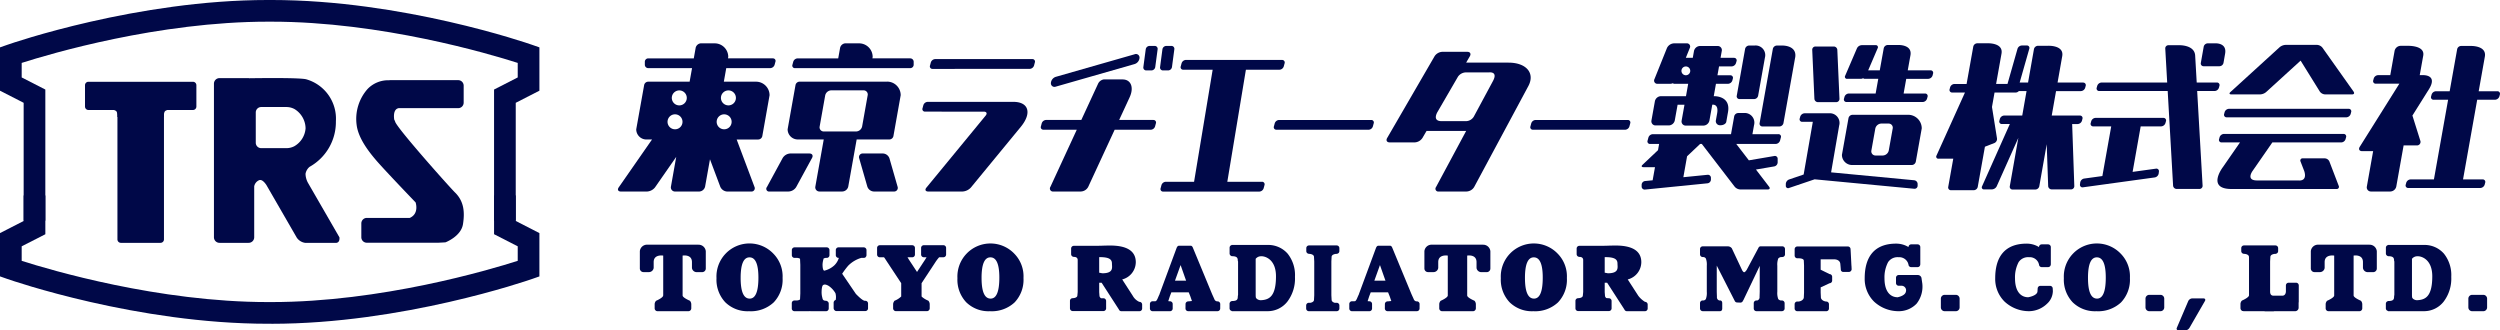 <svg xmlns="http://www.w3.org/2000/svg" xmlns:xlink="http://www.w3.org/1999/xlink" width="363.167" height="48" viewBox="0 0 363.167 48"><defs><clipPath id="a"><rect width="363.167" height="48" fill="#000848"/></clipPath></defs><g transform="translate(0 0)"><g clip-path="url(#a)"><path d="M74.92,32.052H71.77V13.009l3.438-1.759V9.14C71.058,7.813,55.339,3.15,39.431,3.15h-.506C23.017,3.15,7.3,7.813,3.15,9.14v2.11l3.436,1.759V32.052H3.436V14.935L0,13.176V6.883l1.055-.37C1.817,6.247,19.924,0,38.926,0h.506c19,0,37.109,6.247,37.869,6.513l1.057.37v6.293L74.92,14.935Z" transform="translate(0 -0.001)" fill="#000848"/><path d="M39.431,36.67h-.506c-19,0-37.109-6.247-37.871-6.513L0,29.788V23.5l3.438-1.759v-3.71h3.15v5.635L3.15,25.42v2.11C7.3,28.857,23.019,33.52,38.926,33.52h.506c15.907,0,31.627-4.663,35.776-5.991V25.42L71.77,23.661V18.026h3.15v3.71L78.357,23.5v6.293l-1.057.369c-.761.266-18.869,6.513-37.869,6.513" transform="translate(0 10.361)" fill="#000848"/><path d="M.5,0H15.68a.5.5,0,0,1,.5.5V3.6a.5.5,0,0,1-.5.5H.5A.5.5,0,0,1,0,3.6V.5A.5.5,0,0,1,.5,0Z" transform="translate(12.348 11.879)" fill="#000848"/><path d="M.5,0h5.76a.5.5,0,0,1,.5.5V19.918a.5.5,0,0,1-.5.5H.5a.5.5,0,0,1-.5-.5V.5A.5.5,0,0,1,.5,0Z" transform="translate(17.059 14.858)" fill="#000848"/><path d="M10.379,10.227a1.251,1.251,0,0,1,.674.2c.238.2.2.872.2.872h.515V9.909H10.1Z" transform="translate(5.807 5.695)" fill="#000848"/><path d="M16.176,10.227a1.248,1.248,0,0,0-.674.2c-.238.2-.2.872-.2.872H14.79V9.909h1.663Z" transform="translate(8.501 5.695)" fill="#000848"/><path d="M47.234,23.742c-.959-.959-8.562-9.5-8.724-10.328-.008-.06-.132-.271-.139-.321-.2-1.564.6-1.609.608-1.614l0-.016h8.7a.8.8,0,0,0,.787-.816V8.21a.8.8,0,0,0-.787-.816H37.74c-.03,0-.055.016-.085.017a4.15,4.15,0,0,0-3.139,1.257,6.557,6.557,0,0,0-1.6,5.214c.222,1.825,1.553,3.654,2.83,5.145s5.737,6.126,5.737,6.126.564,1.635-.846,2.252H34.388a.8.8,0,0,0-.789.8v2.006a.794.794,0,0,0,.789.8H44.766c.1,0,1.057-.057,1.057-.057s2.258-.857,2.54-2.627.14-3.323-1.129-4.591" transform="translate(18.89 4.249)" fill="#000848"/><path d="M33.417,22.461h0a2.814,2.814,0,0,1-.378-1.346,1.7,1.7,0,0,1,.594-1.02,7.462,7.462,0,0,0,3.817-6.616A5.947,5.947,0,0,0,33.2,7.4c-.74-.26-6.258-.2-8.346-.17a.486.486,0,0,0-.093-.019H20.554a.806.806,0,0,0-.819.8V30.339a.806.806,0,0,0,.819.8h4.211a.806.806,0,0,0,.819-.8V22.93a1.216,1.216,0,0,1,.737-.9c.375-.124.764.312,1.027.7l4.42,7.657a1.768,1.768,0,0,0,1.271.761h4.386c.436,0,.584-.351.543-.8ZM31.45,17.084a2.483,2.483,0,0,1-1.131.3H26.6a.786.786,0,0,1-.789-.787V12.2a.788.788,0,0,1,.789-.789h3.715a2.462,2.462,0,0,1,1.131.3,3.337,3.337,0,0,1,1.6,2.776h0v.02h0a3.262,3.262,0,0,1-1.6,2.576" transform="translate(11.344 4.137)" fill="#000848"/></g></g><path d="M123.041,21.182h0Z" transform="translate(70.724 12.175)" fill="#000848"/><g transform="translate(0 0)"><g clip-path="url(#a)"><path d="M74.4,23.9a4.8,4.8,0,0,0-8.309,3.512,4.785,4.785,0,0,0,1.277,3.5,4.621,4.621,0,0,0,3.454,1.3A4.862,4.862,0,0,0,74.4,30.931a4.76,4.76,0,0,0,1.293-3.546A4.7,4.7,0,0,0,74.4,23.9m-3.49,6.48q-1.311,0-1.31-3t1.288-2.991q1.292,0,1.293,2.939,0,3.054-1.271,3.054" transform="translate(37.991 12.997)" fill="#000848"/><path d="M96.624,23.9a4.8,4.8,0,0,0-8.306,3.512,4.778,4.778,0,0,0,1.276,3.5,4.62,4.62,0,0,0,3.452,1.3,4.863,4.863,0,0,0,3.575-1.279,4.767,4.767,0,0,0,1.293-3.546,4.7,4.7,0,0,0-1.29-3.488m-3.488,6.48q-1.311,0-1.312-3t1.288-2.991q1.294,0,1.294,2.939,0,3.054-1.271,3.054" transform="translate(50.765 12.997)" fill="#000848"/><path d="M146.749,23.9a4.8,4.8,0,0,0-8.307,3.512,4.779,4.779,0,0,0,1.277,3.5,4.618,4.618,0,0,0,3.452,1.3,4.863,4.863,0,0,0,3.575-1.279,4.767,4.767,0,0,0,1.293-3.546,4.7,4.7,0,0,0-1.29-3.488m-3.488,6.48q-1.311,0-1.312-3t1.288-2.991q1.295,0,1.295,2.939,0,3.054-1.271,3.054" transform="translate(79.577 12.997)" fill="#000848"/><path d="M198.686,23.9a4.8,4.8,0,0,0-8.307,3.512,4.779,4.779,0,0,0,1.277,3.5,4.618,4.618,0,0,0,3.452,1.3,4.863,4.863,0,0,0,3.575-1.279,4.767,4.767,0,0,0,1.293-3.546,4.7,4.7,0,0,0-1.29-3.488m-3.488,6.48q-1.311,0-1.312-3t1.288-2.991q1.294,0,1.295,2.939,0,3.054-1.271,3.054" transform="translate(109.43 12.997)" fill="#000848"/><path d="M121.837,23.84a3.74,3.74,0,0,0-2.962-1.243h-5.159v.022a.385.385,0,0,0-.293.372v.843a.393.393,0,0,0,.293.376v.017c.778,0,.9.225.9.674l.038.1v4.82l-.038.249c0,.43-.094.652-.78.671h-.03c-.022,0-.041,0-.065,0v.013a.385.385,0,0,0-.323.378v.671a.39.39,0,0,0,.323.381v.031h5.107a3.623,3.623,0,0,0,2.954-1.37,5.529,5.529,0,0,0,1.118-3.614,4.982,4.982,0,0,0-1.088-3.4m-3.685,6.773a.92.92,0,0,1-.77-.184c-.1-.126-.165-.049-.165-.636V24.611a.975.975,0,0,1,.75-.372c.551-.052,2.2.384,2.2,2.913,0,2.869-.956,3.356-2.017,3.46" transform="translate(65.196 12.988)" fill="#000848"/><path d="M228.5,23.84a3.737,3.737,0,0,0-2.962-1.243h-5.159v.022a.385.385,0,0,0-.293.372v.843a.393.393,0,0,0,.293.376v.017c.778,0,.9.225.9.674l.038.1v4.82l-.038.249c0,.43-.094.652-.78.671h-.03c-.022,0-.041,0-.065,0v.013a.385.385,0,0,0-.323.378v.671a.39.39,0,0,0,.323.381v.031h5.107a3.623,3.623,0,0,0,2.954-1.37,5.529,5.529,0,0,0,1.118-3.614,4.982,4.982,0,0,0-1.088-3.4m-3.685,6.773a.92.92,0,0,1-.77-.184c-.1-.126-.165-.049-.165-.636V24.611a.974.974,0,0,1,.75-.372c.551-.052,2.2.384,2.2,2.913,0,2.869-.956,3.356-2.017,3.46" transform="translate(126.504 12.988)" fill="#000848"/><path d="M83.728,30.579h-.12l-.06-.028c-.03,0-.31-.055-1.2-.969l-1.994-2.931a11.379,11.379,0,0,1,.866-1.159,4.372,4.372,0,0,1,1.913-1.145h.361a.376.376,0,0,0,.156-.035h.068v-.046a.382.382,0,0,0,.17-.313v-.743a.384.384,0,0,0-.17-.315v-.024h-.033a.4.4,0,0,0-.191-.055H79.823a.394.394,0,0,0-.394.394v.743a.394.394,0,0,0,.225.354v.016h.055a.382.382,0,0,0,.113.024h.049a2.521,2.521,0,0,1-.638,1.068,3.272,3.272,0,0,1-1.477.791c-.216-.041-.254-.561-.254-.917a3.369,3.369,0,0,1,.135-.761V24.51s-.05-.1.32-.162h.159a.393.393,0,0,0,.394-.394v-.743a.4.4,0,0,0-.394-.394h-4.68a.4.4,0,0,0-.394.394v.743a.393.393,0,0,0,.394.394h.4c.26.033.4.1.4.164,0,.017.038.86.038.86v4.156c0-.019-.038.809-.038.809,0,.094-.167.159-.424.194h-.383a.39.39,0,0,0-.106.019h-.02v0a.393.393,0,0,0-.268.37V31.7a.393.393,0,0,0,.394.394h2.126a.382.382,0,0,0,.113-.024.393.393,0,0,0,.113.024h2.227a.393.393,0,0,0,.394-.394V30.99a.389.389,0,0,0-.254-.365V30.6l-.356-.046c-.235-.066-.271-.2-.323-.435a3,3,0,0,1-.1-.923s.013-.739.2-.885c.206-.165.49-.087.816.1a3.21,3.21,0,0,1,.994,1.071,2.122,2.122,0,0,1,.036.975.419.419,0,0,0-.3.408v.773a.43.43,0,0,0,.175.346V32h.011a.361.361,0,0,0,.208.072h4.209a.393.393,0,0,0,.394-.394v-.707a.393.393,0,0,0-.394-.394" transform="translate(41.985 13.115)" fill="#000848"/><path d="M67.529,22.57H60.087a1.049,1.049,0,0,0-1.065.945v2.5a.528.528,0,0,0,.518.54H60.3a.7.7,0,0,0,.731-.609V25.1c0-1.186,1.386-.943,1.386-.943v5.715l-.006.08c0,.313-.937.728-.937.728-.173.043-.3.348-.3.532v.6a.417.417,0,0,0,.394.422H66.1a.419.419,0,0,0,.394-.422v-.6c0-.169-.11-.468-.26-.523,0,0-1-.424-1-.737l0-.076v-5.72s1.357-.243,1.357.943v.852a.694.694,0,0,0,.731.609h.762a.528.528,0,0,0,.518-.54v-2.5a1.049,1.049,0,0,0-1.066-.945" transform="translate(33.926 12.973)" fill="#000848"/><path d="M139.9,22.57h-7.443a1.049,1.049,0,0,0-1.065.945v2.5a.528.528,0,0,0,.518.54h.761a.694.694,0,0,0,.731-.609V25.1c0-1.186,1.386-.943,1.386-.943v5.715l0,.08c0,.313-.939.728-.939.728-.173.043-.3.348-.3.532v.6a.417.417,0,0,0,.394.422h4.531a.418.418,0,0,0,.394-.422v-.6c0-.169-.109-.468-.26-.523,0,0-1-.424-1-.737l0-.076v-5.72s1.357-.243,1.357.943v.852a.7.7,0,0,0,.731.609h.762a.528.528,0,0,0,.518-.54v-2.5a1.049,1.049,0,0,0-1.066-.945" transform="translate(75.526 12.973)" fill="#000848"/><path d="M221.668,22.57h-7.443a1.049,1.049,0,0,0-1.065.945v2.5a.528.528,0,0,0,.518.54h.761a.694.694,0,0,0,.729-.609V25.1c0-1.186,1.386-.943,1.386-.943v5.715l0,.08c0,.313-.939.728-.939.728-.173.043-.3.348-.3.532v.6a.418.418,0,0,0,.394.422h4.531a.418.418,0,0,0,.394-.422v-.6c0-.169-.109-.468-.258-.523,0,0-1-.424-1-.737l0-.076v-5.72s1.357-.243,1.357.943v.852a.7.7,0,0,0,.731.609h.764a.528.528,0,0,0,.518-.54v-2.5a1.049,1.049,0,0,0-1.066-.945" transform="translate(122.526 12.973)" fill="#000848"/><path d="M90.532,22.619H87.694a.393.393,0,0,0-.394.394v.962a.393.393,0,0,0,.394.394h.4c-.107.176-.209.342-.209.342s-.737,1.123-1.178,1.794c-.4-.608-1.183-1.8-1.183-1.8s-.091-.156-.2-.332h.688a.394.394,0,0,0,.394-.394v-.962a.394.394,0,0,0-.394-.394H81.3a.392.392,0,0,0-.394.394v.962a.392.392,0,0,0,.394.394h.609c.028.033.055.061.085.1l.431.661s1.674,2.531,1.984,3v1.827s0,.043,0,.107a2.9,2.9,0,0,1-.874.58.241.241,0,0,0-.1.061h-.05v.061a.743.743,0,0,0-.15.408v.6a.417.417,0,0,0,.394.422h4.529a.418.418,0,0,0,.394-.422v-.6a.8.8,0,0,0-.15-.431v-.038h-.039a.24.24,0,0,0-.071-.054,3.224,3.224,0,0,1-.915-.572l-.008-.142V28.137c.123-.184,1.969-2.992,1.969-2.992a5.9,5.9,0,0,1,.584-.776h.616a.392.392,0,0,0,.394-.394v-.962a.392.392,0,0,0-.394-.394" transform="translate(46.506 13.001)" fill="#000848"/><path d="M108.794,30.828h-.028a2.047,2.047,0,0,1-.939-.872l-1.537-2.381a2.618,2.618,0,0,0,1.973-2.5c0-1.611-1.258-2.427-3.74-2.427l-.707.008-.674.024-.49.006h-3.4v.006a.392.392,0,0,0-.383.391V23.9a.393.393,0,0,0,.383.392v.009H99.3c.493,0,.523.354.523.428l0,.479v4.2c0-.014-.05.532-.05.532,0,.093-.123.335-.674.357h-.009l0,0c-.022,0-.041,0-.065,0v.009a.386.386,0,0,0-.326.378v1.09a.4.4,0,0,0,.394.394h4.465a.394.394,0,0,0,.394-.394V30.7a.394.394,0,0,0-.394-.394h-.328L103.2,30.3a.591.591,0,0,1-.209-.293c0-.014-.044-.587-.044-.587V28.052h.351l2.509,3.885a.389.389,0,0,0,.365.252h2.62a.392.392,0,0,0,.394-.394v-.573a.393.393,0,0,0-.394-.394M103.4,26.68s-.419-.083-.455-.083V24.338h.342c1.172.041,1.512.367,1.512.928,0,.543.293,1.414-1.4,1.414" transform="translate(56.73 13.019)" fill="#000848"/><path d="M155.427,30.828a3.53,3.53,0,0,1-.967-.872s-1.1-1.7-1.539-2.381a2.618,2.618,0,0,0,1.973-2.5c0-1.611-1.258-2.427-3.74-2.427l-.707.008-.674.024-.491.006h-3.4v.006a.392.392,0,0,0-.383.391V23.9a.393.393,0,0,0,.383.392v.009h.044c.493,0,.523.354.523.428l0,.479v4.2c0-.014-.052.532-.052.532,0,.093-.123.335-.674.357h-.008l0,0c-.024,0-.043,0-.066,0v.009a.386.386,0,0,0-.324.378v1.09a.393.393,0,0,0,.394.394h4.463a.394.394,0,0,0,.394-.394V30.7a.394.394,0,0,0-.394-.394s-.376-.022-.387-.031a.653.653,0,0,1-.173-.268c0-.014-.046-.587-.046-.587s0-.924,0-1.369h.353c.146.228,2.131,3.3,2.507,3.885a.389.389,0,0,0,.365.252h2.622a.393.393,0,0,0,.394-.394v-.573a.394.394,0,0,0-.394-.394m-5.392-4.148s-.419-.083-.455-.083V24.338h.343c1.17.041,1.512.367,1.512.928,0,.543.291,1.414-1.4,1.414" transform="translate(83.535 13.019)" fill="#000848"/><path d="M115.893,30.753a.467.467,0,0,1-.46-.329c.006.016-.329-.726-.329-.726l-2.787-6.732s-.1-.3-.32-.3h-1.68c-.2,0-.3.154-.376.348l-2.479,6.7.019-.006c-.06.1-.139.283-.272.591-.14.332-.258.419-.293.422a.863.863,0,0,1-.1.014h-.35a.393.393,0,0,0-.394.394v.658a.392.392,0,0,0,.394.394h2.52a.393.393,0,0,0,.394-.394v-.658a.39.39,0,0,0-.277-.372v-.013h-.066a.284.284,0,0,0-.05-.009h-.1l-.151-.017c.065-.2.235-.72.235-.72l.214-.557h2.526c.066.167.224.557.224.557l.241.7-.4.043h-.165v.014a.392.392,0,0,0-.365.389l-.006.639a.393.393,0,0,0,.394.394h4.254a.393.393,0,0,0,.394-.394l.006-.639a.393.393,0,0,0-.394-.394m-6.18-3.008c.129-.357.586-1.624.816-2.266.227.643.669,1.909.8,2.266Z" transform="translate(60.973 13.028)" fill="#000848"/><path d="M134.284,30.753a.467.467,0,0,1-.46-.329c.006.016-.329-.726-.329-.726l-2.787-6.732s-.1-.3-.32-.3h-1.68c-.2,0-.3.154-.376.348l-2.479,6.7.019-.006c-.061.1-.139.283-.272.591-.14.332-.258.419-.293.422a.862.862,0,0,1-.1.014h-.35a.393.393,0,0,0-.394.394v.658a.392.392,0,0,0,.394.394h2.52a.393.393,0,0,0,.394-.394v-.658a.39.39,0,0,0-.277-.372v-.013h-.066a.283.283,0,0,0-.05-.009h-.1l-.151-.017c.065-.2.235-.72.235-.72l.214-.557H130.1c.066.167.224.557.224.557l.241.7-.4.043H130v.014a.392.392,0,0,0-.365.389l-.006.639a.393.393,0,0,0,.394.394h4.254a.393.393,0,0,0,.394-.394l.006-.639a.393.393,0,0,0-.394-.394m-6.18-3.008c.129-.357.586-1.624.816-2.266.227.643.669,1.909.8,2.266Z" transform="translate(71.544 13.028)" fill="#000848"/><path d="M124.182,24.313c0-.3.381-.452.8-.452v-.013a.386.386,0,0,0,.329-.381v-.433a.392.392,0,0,0-.394-.394H120.9a.393.393,0,0,0-.394.394v.433a.389.389,0,0,0,.339.384v.009c.4,0,.781.151.781.452l.036.661v4.909l-.036.652c0,.241-.235.383-.51.436h-.235a.394.394,0,0,0-.394.394V31.8a.393.393,0,0,0,.394.394h4.039a.392.392,0,0,0,.394-.394v-.435a.393.393,0,0,0-.394-.394h-.282c-.22-.054-.454-.2-.454-.436l-.036-.652V24.975Z" transform="translate(69.255 13.013)" fill="#000848"/><path d="M173.8,25.546l-.006,0-.113-2.186-.016-.231a.394.394,0,0,0-.394-.394h-7.332a.394.394,0,0,0-.394.394v.928a.394.394,0,0,0,.394.394h.271c.433.03.666.143.666.356l.033.71v3.923c0-.006-.031.691-.031.691,0,.231-.26.539-.743.6h-.2a.393.393,0,0,0-.394.394v.622a.394.394,0,0,0,.394.394h4.2a.393.393,0,0,0,.394-.394v-.622a.392.392,0,0,0-.394-.394h-.035c-.483-.058-.742-.365-.742-.594l-.033-.707s0-.542,0-.754l1.293-.6a.39.39,0,0,0,.376-.391v-.546a.39.39,0,0,0-.38-.391l-1.29-.638V24.6h1.92c.556,0,.9.265.934.657l.038.413.033.383a.357.357,0,0,0,.361.383h.786a.415.415,0,0,0,.428-.383Z" transform="translate(95.158 13.069)" fill="#000848"/><path d="M169.163,23.885v-.769a.393.393,0,0,0-.394-.394h-3.148c-.211,0-.295.156-.391.372l-.008.006-1.628,3.05c-.123.18-.261.337-.365.337-.083,0-.186-.118-.282-.269l-1.506-3.2a.72.72,0,0,0-.534-.291h-3.724v0a.39.39,0,0,0-.367.389v.769a.393.393,0,0,0,.394.394h.077a.477.477,0,0,1,.38.214,2.534,2.534,0,0,1,.135,1.052v3.778a2.537,2.537,0,0,1-.135,1.055.448.448,0,0,1-.329.206h-.128a.394.394,0,0,0-.394.394v.772a.4.4,0,0,0,.394.394h.013v0h2.51V32.14c.214,0,.312-.175.312-.391v-.772c0-.217-.1-.394-.317-.394H159.6a.475.475,0,0,1-.326-.507l-.025-.751v-3.8l2.583,5.068h.008a.387.387,0,0,0,.372.288l.476.017a.387.387,0,0,0,.376-.306h.027l2.4-5.027v3.764l-.025.751a.475.475,0,0,1-.326.507h-.124a.394.394,0,0,0-.394.394v.772a.393.393,0,0,0,.386.391v.006h3.732v-.009a.391.391,0,0,0,.367-.387v-.772a.393.393,0,0,0-.394-.394h-.156a.59.59,0,0,1-.376-.206,2.51,2.51,0,0,1-.135-1.055V25.545a2.506,2.506,0,0,1,.137-1.055.649.649,0,0,1,.449-.211h.135a.472.472,0,0,0,.1-.019l.017,0v0a.387.387,0,0,0,.28-.37" transform="translate(90.139 13.06)" fill="#000848"/><path d="M180.366,28.2l-.113-.765a.553.553,0,0,0-.548-.4H176.95a.393.393,0,0,0-.394.394v.77a.394.394,0,0,0,.394.394h.447a.663.663,0,0,1,.589.879c-.113.594-1.191.792-1.191.792-.991,0-1.912-.735-1.912-2.754a4.731,4.731,0,0,1,.524-2.345,1.646,1.646,0,0,1,1.52-.717,1.379,1.379,0,0,1,1.362.813l.079.233a.392.392,0,0,0,.394.394h.926a.389.389,0,0,0,.389-.369h.009V23.343l0,0v-.369a.393.393,0,0,0-.394-.394h-.926a.393.393,0,0,0-.394.394,3.414,3.414,0,0,0-1.791-.5c-3.241,0-4.572,2.006-4.572,5.024a4.624,4.624,0,0,0,1.37,3.408,5.239,5.239,0,0,0,3.575,1.384,3.577,3.577,0,0,0,2.592-1.093,4,4,0,0,0,.822-3" transform="translate(98.87 12.917)" fill="#000848"/><path d="M180.067,28.617h0v0Z" transform="translate(103.503 16.448)" fill="#000848"/><path d="M180.067,28.759h0v0Z" transform="translate(103.503 16.448)" fill="#000848"/><path d="M192.423,29.417,192.4,29a.394.394,0,0,0-.394-.394h-1.4a.393.393,0,0,0-.394.394l-.032.468c-.113.6-1.346.794-1.346.794-.992,0-1.913-.737-1.913-2.756a4.728,4.728,0,0,1,.524-2.343,1.648,1.648,0,0,1,1.52-.717,1.38,1.38,0,0,1,1.362.811l.079.235a.393.393,0,0,0,.394.394h.928a.39.39,0,0,0,.387-.37h.009V23.344l0,0v-.37a.4.4,0,0,0-.394-.394H190.8a.394.394,0,0,0-.394.394,3.415,3.415,0,0,0-1.791-.5c-3.241,0-4.57,2-4.57,5.022a4.618,4.618,0,0,0,1.369,3.408,5.231,5.231,0,0,0,3.575,1.384,3.818,3.818,0,0,0,2.592-1.091,2.523,2.523,0,0,0,.836-1.775Z" transform="translate(105.793 12.918)" fill="#000848"/><path d="M210.979,24.313c0-.3.381-.452.8-.452v-.013a.386.386,0,0,0,.329-.381v-.433a.393.393,0,0,0-.394-.394h-4.57a.393.393,0,0,0-.394.394v.433a.39.39,0,0,0,.34.384v.009c.4,0,.78.151.78.452l.038.661v4.909l-.038.652c0,.241-.235.383-.509.436h-.236a.394.394,0,0,0-.394.394V31.8a.393.393,0,0,0,.394.394H211.4a.393.393,0,0,0,.394-.394v-.435a.394.394,0,0,0-.394-.394h-.282c-.22-.054-.454-.2-.454-.436l.277-.652V24.975Z" transform="translate(118.83 13.013)" fill="#000848"/><path d="M215.14,27.923a.393.393,0,0,0-.394-.394h-1.083a.392.392,0,0,0-.394.394V28.8l0,0s.011.652-.58.614l-.038,0H211.5l-.02,0c-.6,0-.517-.665-.517-.665l-.072.247-2.976-5.431v5.713l-.006.08c0,.313-.939.726-.939.726-.172.043-.3.348-.3.535v.6a.414.414,0,0,0,.394.417h3.058a.45.45,0,0,0,.145.031h4.34a.51.51,0,0,0,.51-.51V30.4c.006-.013.02-.025.02-.039Z" transform="translate(118.796 13.541)" fill="#000848"/><path d="M.555,0H2.169a.555.555,0,0,1,.555.555v1.27a.553.553,0,0,1-.553.553H.553A.553.553,0,0,1,0,1.825V.555A.555.555,0,0,1,.555,0Z" transform="translate(281.943 42.83)" fill="#000848"/><path d="M.555,0H2.169a.555.555,0,0,1,.555.555v1.27a.553.553,0,0,1-.553.553H.553A.553.553,0,0,1,0,1.825V.555A.555.555,0,0,1,.555,0Z" transform="translate(311.669 42.83)" fill="#000848"/><path d="M.554,0H2.169a.555.555,0,0,1,.555.555v1.27a.553.553,0,0,1-.553.553H.554A.554.554,0,0,1,0,1.824V.554A.554.554,0,0,1,.554,0Z" transform="translate(358.57 42.83)" fill="#000848"/><path d="M202.64,31.813a.786.786,0,0,1-.628.365h-.934a.261.261,0,0,1-.266-.384l1.66-3.885a.688.688,0,0,1,.587-.384h1.613c.236,0,.337.164.227.367Z" transform="translate(115.411 15.821)" fill="#000848"/><path d="M145.614,6.351h-6.151l.543-.932c.2-.353.038-.638-.369-.638h-3.644a1.422,1.422,0,0,0-1.113.638L127.99,17.3c-.206.353-.038.639.367.639H132a1.426,1.426,0,0,0,1.112-.639l.6-1.025h5.753l-4.375,8.148a.406.406,0,0,0,.391.65h4.055a1.361,1.361,0,0,0,1.091-.65l6.039-11.249s.825-1.535,1.832-3.413-.288-3.409-2.88-3.409m-2.258,2.672L140.574,14.2a1.358,1.358,0,0,1-1.09.652h-3.58c-1.493,0-.554-1.416-.554-1.416l2.917-5.028a1.431,1.431,0,0,1,1.112-.636h3.4s1.361-.2.58,1.252" transform="translate(73.518 2.747)" fill="#000848"/><path d="M206.543,5.5l-.233,1.339a.617.617,0,0,1-.581.487h-2.305a.4.4,0,0,1-.406-.487l.417-2.356A.616.616,0,0,1,204.015,4h1.065s1.756-.128,1.463,1.5" transform="translate(116.691 2.296)" fill="#000848"/><path d="M210.881,9.593h-2.939l-.224-3.915c-.09-1.633-2.444-1.506-2.444-1.506h-1.439a.458.458,0,0,0-.461.487l.279,4.934h-9.54a.688.688,0,0,0-.625.494l-.071.246a.369.369,0,0,0,.365.494h9.945l.784,13.742a.527.527,0,0,0,.518.485h3.307a.455.455,0,0,0,.461-.485l-.787-13.742h2.535a.691.691,0,0,0,.628-.494l.066-.246a.366.366,0,0,0-.359-.494" transform="translate(111.167 2.396)" fill="#000848"/><path d="M203.993,10.875h-9.871a.692.692,0,0,0-.624.494l-.068.25a.365.365,0,0,0,.359.491h2.616l-1.285,7.214-2.666.367a.7.7,0,0,0-.553.572l-.031.255a.367.367,0,0,0,.425.443l10.452-1.438a.7.7,0,0,0,.554-.575l.03-.254a.369.369,0,0,0-.424-.444l-3.394.469,1.172-6.609h2.973a.691.691,0,0,0,.627-.491l.069-.25a.37.37,0,0,0-.362-.494" transform="translate(110.285 6.25)" fill="#000848"/><path d="M235.234,10.82h-2.717l.89-5c.315-1.655-2.028-1.578-2.028-1.578h-1.411a.6.6,0,0,0-.58.471L228.3,10.82h-2a.694.694,0,0,0-.627.494l-.065.249a.365.365,0,0,0,.361.493h2.105l-2.06,11.572h-3.4a.7.7,0,0,0-.627.5l-.066.247a.369.369,0,0,0,.362.5h10.482a.7.7,0,0,0,.625-.5l.063-.247a.366.366,0,0,0-.356-.5h-2.855L232.3,12.056h2.6a.7.7,0,0,0,.624-.493l.066-.249a.368.368,0,0,0-.361-.494" transform="translate(127.555 2.434)" fill="#000848"/><path d="M226.823,8.489h-.4l.509-2.836c.277-1.562-2.38-1.424-2.38-1.424h-.91a.921.921,0,0,0-.871.728l-.628,3.532h-1.78a.7.7,0,0,0-.625.494l-.065.247a.369.369,0,0,0,.361.5h3.428L217.708,18.9c-.214.343-.058.628.346.628h1.6l-.913,5.137a.6.6,0,0,0,.611.726h2.8a.916.916,0,0,0,.865-.726l1.06-5.942c0-.011,0-.019,0-.027h1.906a.513.513,0,0,0,.517-.707l-1.14-3.631,2.386-3.8c1.394-2.224-.931-2.068-.931-2.068" transform="translate(125.084 2.428)" fill="#000848"/><path d="M109.815,5.52a1.025,1.025,0,0,1-.709.917L97.649,9.719a.519.519,0,0,1-.71-.507,1.025,1.025,0,0,1,.71-.917l11.457-3.279a.518.518,0,0,1,.709.5" transform="translate(55.721 2.867)" fill="#000848"/><path d="M106.37,4.237a.574.574,0,0,0-.554.487l-.346,2.584a.418.418,0,0,0,.428.487h.742a.574.574,0,0,0,.557-.487l.346-2.584a.421.421,0,0,0-.43-.487Z" transform="translate(60.622 2.435)" fill="#000848"/><path d="M107.911,4.237a.582.582,0,0,0-.557.487l-.342,2.584a.418.418,0,0,0,.427.487h.742a.577.577,0,0,0,.559-.487l.345-2.584a.419.419,0,0,0-.427-.487Z" transform="translate(61.508 2.435)" fill="#000848"/><path d="M112.362,13.215h-4.973c.74-1.592,1.332-2.868,1.521-3.287.665-1.433.2-2.6-1.025-2.6h-2.75a1.116,1.116,0,0,0-.828.669l-2.413,5.217H96.768a.7.7,0,0,0-.627.491l-.115.436a.363.363,0,0,0,.361.49h4.849L97.4,22.937a.436.436,0,0,0,.428.671h4.016a1.26,1.26,0,0,0,1.05-.671l3.843-8.3h5.247a.687.687,0,0,0,.625-.491l.118-.436a.368.368,0,0,0-.362-.493" transform="translate(55.186 4.211)" fill="#000848"/><path d="M117.88,12.484a.365.365,0,0,1-.362-.49l.117-.436a.693.693,0,0,1,.625-.491h13.392a.366.366,0,0,1,.361.493l-.117.435a.686.686,0,0,1-.625.493Z" transform="translate(67.54 6.361)" fill="#000848"/><path d="M141.542,12.484a.362.362,0,0,1-.361-.49l.117-.436a.691.691,0,0,1,.625-.491h13.392a.366.366,0,0,1,.361.493l-.115.435a.694.694,0,0,1-.625.493Z" transform="translate(81.141 6.361)" fill="#000848"/><path d="M124.719,5.528l-13.984,0a.694.694,0,0,0-.625.5l-.118.435a.365.365,0,0,0,.361.49h4.274l-2.7,16.276h-4.115a.694.694,0,0,0-.627.5l-.115.433a.365.365,0,0,0,.361.493H121.41a.694.694,0,0,0,.627-.493l.115-.433a.368.368,0,0,0-.361-.5h-5.035l2.7-16.276h4.877a.688.688,0,0,0,.625-.49l.118-.435a.369.369,0,0,0-.362-.494" transform="translate(61.532 3.176)" fill="#000848"/><path d="M86.155,6.876a.366.366,0,0,1-.361-.493l.115-.433a.7.7,0,0,1,.625-.5l14.129,0a.365.365,0,0,1,.361.493l-.115.438a.7.7,0,0,1-.625.491Z" transform="translate(49.305 3.134)" fill="#000848"/><path d="M85.465,10.816a.368.368,0,0,1-.361-.494l.117-.431a.689.689,0,0,1,.625-.494H98.3c2.235,0,2.72,1.635,1.074,3.635s-2.991,3.635-2.991,3.635l-4.265,5.186a1.783,1.783,0,0,1-1.209.569h-4.97c-.408,0-.528-.255-.269-.569l8.608-10.465c.255-.313.135-.57-.272-.57Z" transform="translate(48.909 5.4)" fill="#000848"/><path d="M79.512,6.181H72.986l.038-.209A1.972,1.972,0,0,0,71.052,4H69a.844.844,0,0,0-.724.729l-.26,1.455H61.4a.493.493,0,0,0-.494.493v.435A.492.492,0,0,0,61.4,7.6h6.364l-.351,1.969h-6.03a.608.608,0,0,0-.576.488l-1.151,6.431a1.48,1.48,0,0,0,1.48,1.479h.814l-4.836,6.953c-.232.334-.088.606.318.606h3.794a1.59,1.59,0,0,0,1.161-.606l3.079-4.428L64.7,24.8a.6.6,0,0,0,.611.726h3.483a.917.917,0,0,0,.868-.726l.707-3.957,1.5,3.994a1.154,1.154,0,0,0,1,.69h3.479a.478.478,0,0,0,.48-.69l-2.581-6.869h3.14a.618.618,0,0,0,.583-.487l1.055-5.94a1.971,1.971,0,0,0-1.969-1.972H72.383l.35-1.969h6.4a.689.689,0,0,0,.625-.488l.117-.435a.366.366,0,0,0-.362-.493m-14.22,10.3A1.087,1.087,0,1,1,66.378,15.4a1.085,1.085,0,0,1-1.087,1.085m.619-3.472A1.088,1.088,0,1,1,67,11.925a1.088,1.088,0,0,1-1.087,1.088m6.518,3.472A1.087,1.087,0,1,1,73.515,15.4a1.084,1.084,0,0,1-1.087,1.085m.62-5.649a1.088,1.088,0,1,1-1.087,1.088,1.089,1.089,0,0,1,1.087-1.088" transform="translate(32.767 2.297)" fill="#000848"/><path d="M74.159,14.159a1.38,1.38,0,0,0-1.091.647l-2.294,4.225a.4.4,0,0,0,.383.65h2.778a1.368,1.368,0,0,0,1.093-.65l2.3-4.225c.2-.353.022-.647-.386-.647Z" transform="translate(40.634 8.138)" fill="#000848"/><path d="M79.8,14.159a.527.527,0,0,0-.534.709l1.181,4.106a1.05,1.05,0,0,0,.945.709h2.909a.528.528,0,0,0,.537-.709L83.66,14.868a1.046,1.046,0,0,0-.945-.709Z" transform="translate(45.549 8.138)" fill="#000848"/><path d="M90.222,6.181h-5.5l.035-.209A1.971,1.971,0,0,0,82.787,4H80.74a.844.844,0,0,0-.726.729l-.26,1.455H73.848a.691.691,0,0,0-.627.491l-.117.436a.366.366,0,0,0,.362.491H90.222a.5.5,0,0,0,.494-.491V6.673a.5.5,0,0,0-.494-.491" transform="translate(42.011 2.297)" fill="#000848"/><path d="M87.108,7.533H74.383a.617.617,0,0,0-.583.488l-1.146,6.431a1.48,1.48,0,0,0,1.479,1.479H77.9l-1.217,6.833a.6.6,0,0,0,.609.726h3.3a.92.92,0,0,0,.871-.726l1.22-6.833h4.759a.613.613,0,0,0,.58-.488L89.079,9.5a1.973,1.973,0,0,0-1.972-1.972m-3.628,6.5a.924.924,0,0,1-.874.742H77.917a.6.6,0,0,1-.606-.742l.8-4.493a.93.93,0,0,1,.872-.74h4.688a.6.6,0,0,1,.608.74Z" transform="translate(41.762 4.329)" fill="#000848"/><path d="M167.638,4.29a.466.466,0,0,0-.469.491l.315,7.1a.524.524,0,0,0,.513.494h2.658a.474.474,0,0,0,.472-.494l-.313-7.1a.524.524,0,0,0-.518-.491Z" transform="translate(96.088 2.465)" fill="#000848"/><path d="M182.678,7.832h-3.313l.391-2.18c.291-1.628-1.865-1.5-1.865-1.5h-1.436a.614.614,0,0,0-.58.487L175.3,7.832h-1.683l1.372-3.2a.3.3,0,0,0-.3-.455h-2.016a.808.808,0,0,0-.687.455l-1.709,3.981a.3.3,0,0,0,.3.454h2.017a.737.737,0,0,0,.288-.093.367.367,0,0,0,.2.093h2L174.7,11.2h-3.9a.688.688,0,0,0-.627.494l-.065.247a.367.367,0,0,0,.361.494h11.076a.694.694,0,0,0,.624-.494l.068-.247a.367.367,0,0,0-.359-.494h-3.113l.38-2.131h3.2a.7.7,0,0,0,.627-.493l.065-.254a.365.365,0,0,0-.361-.491" transform="translate(97.768 2.384)" fill="#000848"/><path d="M183.389,20.179l-12.079-1.148,1.176-6.811A1.406,1.406,0,0,0,171,10.451h-3.553a.7.7,0,0,0-.625.5l-.069.249a.367.367,0,0,0,.364.491h1.537l-1.331,7.654-2.123.723a.735.735,0,0,0-.469.652v.247a.333.333,0,0,0,.469.334l3.717-1.258,14.472,1.372a.442.442,0,0,0,.49-.447v-.247a.549.549,0,0,0-.49-.539" transform="translate(94.688 6.006)" fill="#000848"/><path d="M179.532,10.59H171.44a.614.614,0,0,0-.58.49l-.953,5.326a1.481,1.481,0,0,0,1.477,1.48h8.674a.616.616,0,0,0,.581-.487l.863-4.835a1.974,1.974,0,0,0-1.972-1.975m-2.817,5.175a.922.922,0,0,1-.869.74h-1.05a.605.605,0,0,1-.606-.74l.565-3.164a.925.925,0,0,1,.871-.737h1.049a.6.6,0,0,1,.606.737Z" transform="translate(97.664 6.086)" fill="#000848"/><path d="M199.959,9.7h-3.726l.677-3.836c.291-1.636-2.091-1.507-2.091-1.507h-1.438a.614.614,0,0,0-.578.487L191.946,9.7h-1.22l1.4-4.912a.355.355,0,0,0-.361-.474h-.723a.694.694,0,0,0-.628.477L188.959,9.9h-1.654l.784-4.4C188.381,3.866,186,3.994,186,3.994h-1.435a.611.611,0,0,0-.578.485l-.97,5.425H181.25a.693.693,0,0,0-.627.49l-.066.252a.37.37,0,0,0,.361.5h1.863l-4.137,9.164a.3.3,0,0,0,.291.45h2.146l-.731,4.091a.4.4,0,0,0,.408.487h3.3a.614.614,0,0,0,.58-.487l1.043-5.832,1.378-.537a.641.641,0,0,0,.376-.666l-.729-4.569.373-2.1h3.1a.649.649,0,0,0,.428-.211h1.12l-.624,3.553h-2.627a.691.691,0,0,0-.625.493l-.068.252a.363.363,0,0,0,.359.488H189.3l-4.035,9.047a.3.3,0,0,0,.291.45H186.7a.832.832,0,0,0,.693-.45l3.14-7.03-1.239,7.016a.4.4,0,0,0,.408.485H193a.612.612,0,0,0,.581-.485l1.076-6.1.211,6.071a.516.516,0,0,0,.512.494h2.811a.473.473,0,0,0,.474-.494l-.312-9h.8a.691.691,0,0,0,.625-.488l.063-.252a.364.364,0,0,0-.356-.493h-4.1l.627-3.553h3.611a.69.69,0,0,0,.625-.494l.065-.246a.366.366,0,0,0-.359-.494" transform="translate(102.663 2.294)" fill="#000848"/><path d="M223.684,10.932l-4.531-6.391a1.08,1.08,0,0,0-.778-.4H213.8a1.481,1.481,0,0,0-.857.332L205.781,11c-.2.186-.139.334.134.334h4.2a1.458,1.458,0,0,0,.855-.334l5.016-4.572,2.786,4.487a1,1,0,0,0,.754.419h3.951c.268,0,.361-.183.2-.4" transform="translate(118.217 2.379)" fill="#000848"/><path d="M205.238,10.531a.691.691,0,0,1,.624-.493h17.394a.364.364,0,0,1,.361.493l-.065.25a.7.7,0,0,1-.625.493H205.533a.368.368,0,0,1-.361-.493Z" transform="translate(117.924 5.769)" fill="#000848"/><path d="M216.444,19.112H210.3c-1.685,0-.636-1.4-.636-1.4l2.858-4.123h10.016a.685.685,0,0,0,.625-.493l.068-.249a.369.369,0,0,0-.361-.493H205.479a.7.7,0,0,0-.624.493l-.066.249a.363.363,0,0,0,.354.493h2.68c-.718,1.039-2.036,2.939-2.469,3.565,0,0-2.469,3.2,1.228,3.2h15.265a.316.316,0,0,0,.317-.458l-1.354-3.535a.767.767,0,0,0-.672-.458h-3.2a.317.317,0,0,0-.32.458l.526,1.361s.554,1.4-.7,1.4" transform="translate(117.574 7.101)" fill="#000848"/><path d="M164.3,5.972l-.984,5.521a.611.611,0,0,1-.58.487h-2.124a.4.4,0,0,1-.4-.487l1.211-6.8A.621.621,0,0,1,162,4.2h.814a1.4,1.4,0,0,1,1.485,1.77" transform="translate(92.082 2.414)" fill="#000848"/><path d="M167.476,5.972l-1.693,9.494a.617.617,0,0,1-.581.49h-2.482a.4.4,0,0,1-.4-.49l1.92-10.776a.618.618,0,0,1,.578-.488h.817s2.173-.05,1.846,1.77" transform="translate(93.295 2.414)" fill="#000848"/><path d="M171.3,13.5h-3.773l.232-1.307a1.4,1.4,0,0,0-1.485-1.767h-.817a.613.613,0,0,0-.58.485l-.461,2.589-11.376,0a.69.69,0,0,0-.625.493l-.118.435a.365.365,0,0,0,.361.491h1.313l-.159.9-2.254,2.132c-.2.183-.139.34.132.34h1.682l-.342,1.907-1.106.107a.563.563,0,0,0-.491.546V21.1a.439.439,0,0,0,.491.444l9.08-.909a.559.559,0,0,0,.493-.543v-.25A.437.437,0,0,0,161,19.4l-3.507.35.54-3.041,1.894-1.792h.247l4.781,6.22a1.14,1.14,0,0,0,.791.391h4.017c.269,0,.357-.18.191-.391l-1.917-2.5,2.672-.458a.614.614,0,0,0,.483-.576v-.526a.4.4,0,0,0-.483-.408l-3.7.63-1.833-2.381h5.739a.7.7,0,0,0,.625-.493l.115-.436a.364.364,0,0,0-.359-.493" transform="translate(87.043 5.993)" fill="#000848"/><path d="M164.335,6.1h-1.954l.176-.987a.6.6,0,0,0-.608-.728h-2.561a.916.916,0,0,0-.866.728l-.176.987h-1.009l.573-1.419A.466.466,0,0,0,157.447,4h-1.839a1.19,1.19,0,0,0-1.017.688l-1.809,4.5a.466.466,0,0,0,.465.687h1.838a.963.963,0,0,0,.367-.083c.06.031.1.083.178.083h2.049l-.321,1.8h-3.643a.921.921,0,0,0-.872.731l-.5,2.794a.6.6,0,0,0,.609.724h1.907a.916.916,0,0,0,.871-.724l.411-2.287h1l-.414,2.31a.6.6,0,0,0,.613.726h2.557a.922.922,0,0,0,.866-.726l.414-2.31c.014,0,.962-.169.707,1.255l-.18,1a.6.6,0,0,0,.606.731h.074c.408,0,.781-.222.83-.5s.085-.487.085-.487l.162-.918c.438-2.436-2.054-2.317-2.054-2.317h-.014l.32-1.8h1.759a.7.7,0,0,0,.625-.493l.066-.25a.368.368,0,0,0-.362-.494H161.93l.23-1.291H164a.694.694,0,0,0,.625-.494L164.7,6.6a.367.367,0,0,0-.361-.493m-7,2.528a.639.639,0,1,1,.639-.639.64.64,0,0,1-.639.639" transform="translate(87.559 2.297)" fill="#000848"/></g></g></svg>